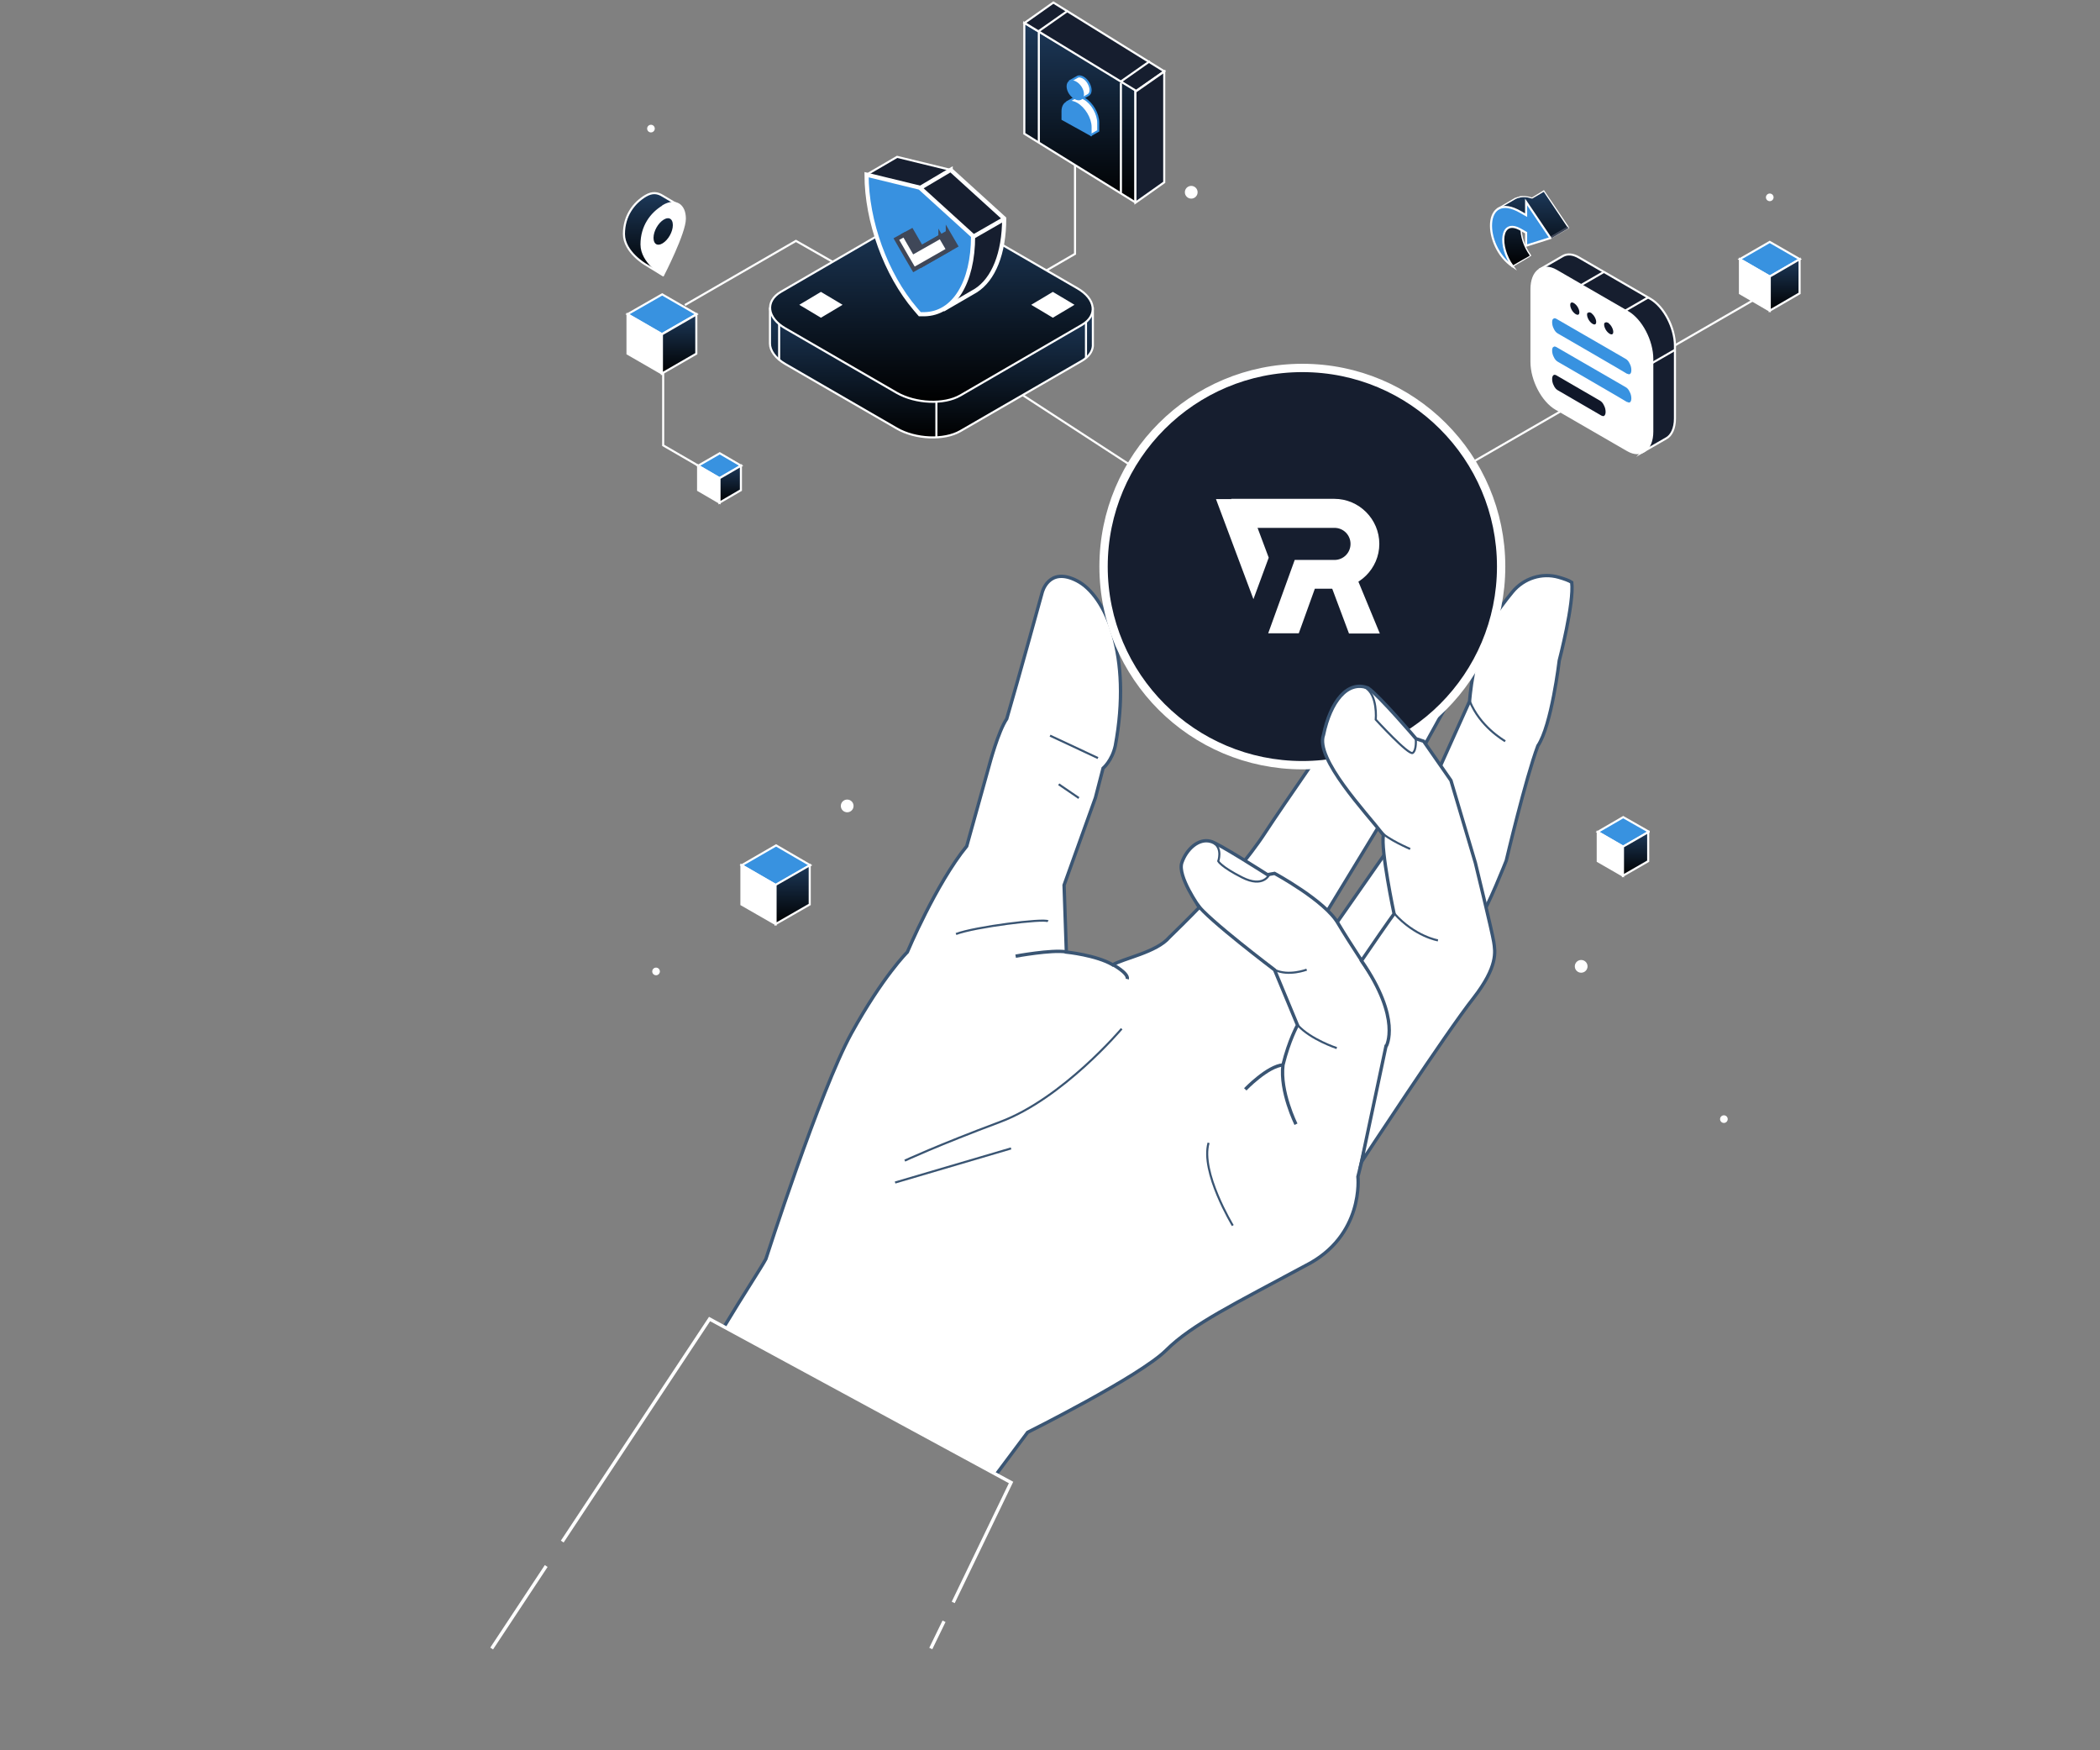 <svg width="504" height="420" viewBox="0 0 504 420" fill="none" xmlns="http://www.w3.org/2000/svg">
<rect x="0" y="0" width="504" height="420" fill="#808080" stroke="none"/>
<path d="M302.353 219.543L293.117 213.25C293.117 213.25 299.723 205.856 303.638 199.807C307.552 193.758 322.721 172.005 322.721 172.005L334.893 154.224L350.001 164.184L337.462 186.853L333.119 194.674L313.852 226.326L302.353 219.543Z" fill="white" stroke="#3A5573" stroke-width="0.8" stroke-miterlimit="10"/>
<path d="M317.889 225.653L343.15 189.48L352.692 168.278C352.692 168.278 353.548 156.24 357.524 149.641C359.237 146.831 361.255 144.142 363.029 142.003C365.72 138.765 370.063 137.36 374.1 138.52C375.384 138.887 376.607 139.315 377.219 139.743C377.831 144.692 374.222 158.501 374.222 158.501C374.222 158.501 372.387 174.082 369.084 178.971C366.148 186.792 361.5 206.528 361.5 206.528C361.5 206.528 357.096 217.71 354.955 220.765C352.814 223.82 329.204 255.533 329.204 255.533L314.77 224.37L317.889 225.653Z" fill="white" stroke="#3A5573" stroke-width="0.8" stroke-miterlimit="10"/>
<path d="M239.047 353.848L246.631 343.705C246.631 343.705 273.483 330.323 279.844 324.03C286.144 317.736 296.726 312.664 313.24 303.743C327.492 296.594 325.901 282.357 325.901 282.357C325.901 282.357 331.773 259.138 333.119 250.461C337.156 243.129 329.204 234.147 329.204 234.147C329.204 234.147 324.189 226.692 321.13 221.56C318.011 216.122 305.9 209.584 305.9 209.584L304.188 209.889C304.188 209.889 292.077 202.129 290.548 201.885C287.673 201.09 284.737 203.779 283.636 207.017C282.535 210.256 287.857 217.71 287.857 217.71C287.857 217.71 285.227 220.46 280.639 224.92C277.581 228.525 269.568 229.992 267.061 231.52C263.146 229.198 255.928 228.464 255.928 228.464L255.378 212.394L262.901 191.436L264.736 184.348C264.736 184.348 266.877 182.576 267.672 178.971C271.709 157.34 265.348 142.92 258.497 139.376C251.647 135.832 250.118 142.187 250.118 142.187C250.118 142.187 244.429 162.901 241.616 172.494C239.597 175.427 237.457 183.493 237.457 183.493C237.457 183.493 236.784 185.876 232.013 203.046C224.673 212.028 217.761 228.464 217.761 228.464C217.761 228.464 211.89 234.269 204.305 248.017C196.782 261.766 183.815 302.094 183.815 302.094C182.592 304.354 178.616 310.342 173.723 318.469" fill="white"/>
<path d="M239.047 353.848L246.631 343.705C246.631 343.705 273.483 330.323 279.844 324.03C286.144 317.736 296.726 312.664 313.24 303.743C327.492 296.594 325.901 282.357 325.901 282.357C325.901 282.357 331.773 259.138 333.119 250.461C337.156 243.129 329.204 234.147 329.204 234.147C329.204 234.147 324.189 226.692 321.13 221.56C318.011 216.122 305.9 209.584 305.9 209.584L304.188 209.889C304.188 209.889 292.077 202.129 290.548 201.885C287.673 201.09 284.737 203.779 283.636 207.017C282.535 210.256 287.857 217.71 287.857 217.71C287.857 217.71 285.227 220.46 280.639 224.92C277.581 228.525 269.568 229.992 267.061 231.52C263.146 229.198 255.928 228.464 255.928 228.464L255.378 212.394L262.901 191.436L264.736 184.348C264.736 184.348 266.877 182.576 267.672 178.971C271.709 157.34 265.348 142.92 258.497 139.376C251.647 135.832 250.118 142.187 250.118 142.187C250.118 142.187 244.429 162.901 241.616 172.494C239.597 175.427 237.457 183.493 237.457 183.493C237.457 183.493 236.784 185.876 232.013 203.046C224.673 212.028 217.761 228.464 217.761 228.464C217.761 228.464 211.89 234.269 204.305 248.017C196.782 261.766 183.815 302.094 183.815 302.094C182.592 304.354 178.616 310.342 173.723 318.469" stroke="#3A5573" stroke-width="0.8" stroke-miterlimit="10"/>
<path d="M312.564 183.615C338.926 183.615 360.273 162.29 360.273 135.954C360.273 109.619 338.926 88.294 312.564 88.294C286.202 88.294 264.855 109.619 264.855 135.954C264.855 162.29 286.202 183.615 312.564 183.615Z" fill="#161E2F" stroke="white" stroke-width="2" stroke-miterlimit="10"/>
<path d="M361.252 177.871C360.579 177.443 355.197 174.266 352.75 168.278" stroke="#3A5573" stroke-width="0.5" stroke-miterlimit="10"/>
<path d="M311.037 269.77C311.037 269.77 307.122 261.949 307.917 255.533C309.385 249.545 311.404 246.001 311.404 246.001L305.899 232.742C305.899 232.742 289.812 220.582 287.305 216.977" stroke="#3A5573" stroke-width="0.8" stroke-miterlimit="10"/>
<path d="M313.607 232.681C313.607 232.681 309.264 234.33 305.961 232.742" stroke="#3A5573" stroke-width="0.5" stroke-miterlimit="10"/>
<path d="M320.823 251.5C320.823 251.5 314.523 249.423 311.465 246.001" stroke="#3A5573" stroke-width="0.5" stroke-miterlimit="10"/>
<path d="M304.614 209.889C304.614 209.889 303.207 213.127 298.13 210.561C293.054 207.995 292.381 206.65 292.381 206.65C292.381 206.65 293.421 203.717 291.402 202.373" stroke="#3A5573" stroke-width="0.5" stroke-miterlimit="10"/>
<path d="M298.863 261.399C298.863 261.399 304.246 255.778 307.977 255.533" stroke="#3A5573" stroke-width="0.8" stroke-miterlimit="10"/>
<path d="M295.87 294.089C295.87 294.089 288.041 281.196 290.059 274.23" stroke="#3A5573" stroke-width="0.5" stroke-miterlimit="10"/>
<path d="M263.511 181.903L252.012 176.526" stroke="#3A5573" stroke-width="0.5" stroke-miterlimit="10"/>
<path d="M258.926 191.497L254.094 188.197" stroke="#3A5573" stroke-width="0.5" stroke-miterlimit="10"/>
<path d="M243.754 229.442C243.754 229.442 252.317 227.853 255.865 228.403" stroke="#3A5573" stroke-width="0.8" stroke-miterlimit="10"/>
<path d="M251.522 221.071C250.482 220.338 233.906 222.415 229.441 224.126" stroke="#3A5573" stroke-width="0.5" stroke-miterlimit="10"/>
<path d="M267.059 231.458C267.059 231.458 270.912 233.536 270.545 234.941" stroke="#3A5573" stroke-width="0.8" stroke-miterlimit="10"/>
<path d="M269.2 246.856C269.2 246.856 255.071 263.599 240.024 269.22C224.978 274.842 217.148 278.508 217.148 278.508" stroke="#3A5573" stroke-width="0.5" stroke-miterlimit="10"/>
<path d="M242.654 275.575L214.824 283.763" stroke="#3A5573" stroke-width="0.5" stroke-miterlimit="10"/>
<path d="M332.688 251.072C332.688 251.072 336.48 244.595 326.755 230.542C334.095 219.787 334.584 219.299 334.584 219.299C334.584 219.299 331.342 203.962 332.015 200.357C327.856 194.98 315.562 182.026 317.641 176.343C319.293 168.4 323.391 163.145 328.345 165.1C331.036 166.933 339.844 177.26 339.844 177.26L341.679 177.871L348.224 187.281L354.096 207.078C354.096 207.078 358.133 223.637 358.5 226.02C358.867 228.403 359.539 231.886 353.667 239.463C347.184 247.65 326.755 278.813 326.755 278.813L332.627 251.072H332.688Z" fill="white" stroke="#3A5573" stroke-width="0.8" stroke-miterlimit="10"/>
<path d="M338.439 203.718C338.439 203.718 332.873 201.335 331.344 199.501" stroke="#3A5573" stroke-width="0.5" stroke-miterlimit="10"/>
<path d="M339.784 177.26C339.784 177.26 340.028 180.009 339.05 180.682C338.071 181.293 330.181 172.677 330.181 172.677C330.181 172.677 330.731 166.689 327.551 164.917" stroke="#3A5573" stroke-width="0.5" stroke-miterlimit="10"/>
<path d="M345.108 225.654C345.108 225.654 339.603 224.737 334.648 219.238" stroke="#3A5573" stroke-width="0.5" stroke-miterlimit="10"/>
<path d="M318.5 137.971L323.76 152.024H331.161L324.494 135.893L318.5 137.971Z" fill="white"/>
<path d="M298.13 126.667H297.274H320.272C322.413 126.667 324.125 128.378 324.125 130.516C324.125 132.655 322.413 134.366 320.272 134.366H310.73L304.369 151.964H311.709L315.562 141.271H320.211C326.144 141.271 331.037 136.443 331.037 130.516C331.037 124.589 326.205 119.701 320.211 119.701H295.5L298.069 126.606L298.13 126.667Z" fill="white"/>
<path d="M304.493 133.815L299.233 119.762H291.832L300.823 143.775L304.493 133.815Z" fill="white"/>
<path d="M226.567 389.043L223.387 395.581" stroke="white" stroke-width="0.8" stroke-miterlimit="10"/>
<path d="M134.941 369.918L170.295 316.514L242.653 355.742L228.769 384.521" stroke="white" stroke-width="0.8" stroke-miterlimit="10"/>
<path d="M118 395.581L131.089 375.784" stroke="white" stroke-width="0.8" stroke-miterlimit="10"/>
<path d="M177.88 111.758L172.681 114.752L167.543 111.758L172.742 108.764L177.88 111.758Z" fill="#3892E0" stroke="white" stroke-width="0.5" stroke-miterlimit="10"/>
<path d="M172.681 120.618L167.543 117.624V111.758L172.681 114.752V120.618Z" fill="white" stroke="white" stroke-width="0.5" stroke-miterlimit="10"/>
<path d="M172.68 120.618L177.818 117.624V111.758L172.68 114.752V120.618Z" fill="url(#paint0_linear_13425_16773)" stroke="white" stroke-width="0.5" stroke-miterlimit="10"/>
<path d="M194.457 207.628L186.2 212.394L178.004 207.628L186.261 202.862L194.457 207.628Z" fill="#3892E0" stroke="white" stroke-width="0.5" stroke-miterlimit="10"/>
<path d="M186.138 221.743L177.941 217.038V207.628L186.138 212.333V221.743Z" fill="white" stroke="white" stroke-width="0.5" stroke-miterlimit="10"/>
<path d="M186.137 221.743L194.333 217.038V207.628L186.137 212.333V221.743Z" fill="url(#paint1_linear_13425_16773)" stroke="white" stroke-width="0.5" stroke-miterlimit="10"/>
<path d="M203.326 194.918C204.171 194.918 204.855 194.235 204.855 193.391C204.855 192.547 204.171 191.863 203.326 191.863C202.481 191.863 201.797 192.547 201.797 193.391C201.797 194.235 202.481 194.918 203.326 194.918Z" fill="white"/>
<path d="M157.453 234.024C157.959 234.024 158.37 233.614 158.37 233.108C158.37 232.602 157.959 232.191 157.453 232.191C156.946 232.191 156.535 232.602 156.535 233.108C156.535 233.614 156.946 234.024 157.453 234.024Z" fill="white"/>
<path d="M413.734 269.464C414.241 269.464 414.651 269.054 414.651 268.548C414.651 268.042 414.241 267.631 413.734 267.631C413.227 267.631 412.816 268.042 412.816 268.548C412.816 269.054 413.227 269.464 413.734 269.464Z" fill="white"/>
<path d="M247.363 67.091L258.006 60.92V30.124" stroke="white" stroke-width="0.5" stroke-miterlimit="10"/>
<path d="M201.735 63.914L191.031 57.804L164.363 73.202" stroke="white" stroke-width="0.5" stroke-miterlimit="10"/>
<path d="M167.605 111.758L159.164 106.869V82.489" stroke="white" stroke-width="0.5" stroke-miterlimit="10"/>
<path d="M272.504 48.638V21.264L245.836 5.499V32.079L272.504 48.577V48.638Z" fill="url(#paint2_linear_13425_16773)" stroke="white" stroke-width="0.5" stroke-miterlimit="10"/>
<path fill-rule="evenodd" clip-rule="evenodd" d="M252.806 0.611L245.895 5.5L272.685 21.814L279.413 17.109L252.806 0.611Z" fill="#161E2F" stroke="white" stroke-width="0.5" stroke-miterlimit="10"/>
<path fill-rule="evenodd" clip-rule="evenodd" d="M272.504 48.638L279.416 43.75V17.17L272.504 21.997V48.577V48.638Z" fill="#161E2F" stroke="white" stroke-width="0.5" stroke-miterlimit="10"/>
<path d="M249.32 7.699V34.157" stroke="white" stroke-width="0.5" stroke-miterlimit="10"/>
<path d="M269.016 19.858V46.316" stroke="white" stroke-width="0.5" stroke-miterlimit="10"/>
<path d="M249.32 7.455L256.293 2.566" stroke="white" stroke-width="0.5" stroke-miterlimit="10"/>
<path d="M269.016 19.553L275.988 14.665" stroke="white" stroke-width="0.5" stroke-miterlimit="10"/>
<path d="M162.958 49.249L162.53 56.521L159.043 65.992L154.945 63.486C154.945 63.486 149.746 60.492 149.746 56.154C149.746 51.816 152.07 48.7 154.945 46.989C156.597 46.011 157.881 46.255 159.043 46.989L162.958 49.31V49.249Z" fill="url(#paint3_linear_13425_16773)" stroke="white" stroke-width="0.5" stroke-miterlimit="10"/>
<path fill-rule="evenodd" clip-rule="evenodd" d="M159.164 49.432C162.039 47.721 164.363 49.065 164.363 52.487C164.363 55.909 159.164 65.991 159.164 65.991C159.164 65.991 153.965 62.997 153.965 58.659C153.965 54.32 156.289 51.204 159.164 49.493V49.432ZM159.164 58.597C160.571 57.742 161.733 55.726 161.733 54.015C161.733 52.304 160.571 51.632 159.164 52.487C157.757 53.343 156.595 55.359 156.595 57.07C156.595 58.781 157.757 59.453 159.164 58.597Z" fill="white" stroke="white" stroke-width="0.5" stroke-miterlimit="10"/>
<path d="M167.177 75.401L158.859 80.167L150.602 75.401L158.92 70.635L167.177 75.401Z" fill="#3892E0" stroke="white" stroke-width="0.5" stroke-miterlimit="10"/>
<path d="M158.859 89.638L150.602 84.872V75.462L158.859 80.228V89.638Z" fill="white" stroke="white" stroke-width="0.5" stroke-miterlimit="10"/>
<path d="M158.859 89.638L167.117 84.872V75.462L158.859 80.228V89.638Z" fill="url(#paint4_linear_13425_16773)" stroke="white" stroke-width="0.5" stroke-miterlimit="10"/>
<path d="M184.793 73.812V82.428C184.793 84.139 186.077 85.972 188.524 87.377L215.253 102.836C219.718 105.403 226.569 105.708 230.483 103.447L259.659 86.583C261.31 85.605 262.167 84.383 262.289 83.039V73.996L184.793 73.874V73.812Z" fill="url(#paint5_linear_13425_16773)" stroke="white" stroke-width="0.5" stroke-miterlimit="10"/>
<path d="M260.637 77.234V85.85" stroke="white" stroke-width="0.5" stroke-miterlimit="10"/>
<path d="M224.734 96.359V104.975" stroke="white" stroke-width="0.5" stroke-miterlimit="10"/>
<path d="M186.996 77.784V86.4" stroke="white" stroke-width="0.5" stroke-miterlimit="10"/>
<path fill-rule="evenodd" clip-rule="evenodd" d="M259.658 77.968L230.482 94.893C226.567 97.154 219.778 96.848 215.252 94.282L188.523 78.823C184.058 76.257 183.568 72.285 187.422 70.024L216.597 53.099C220.512 50.838 227.301 51.143 231.827 53.71L258.557 69.169C263.022 71.735 263.511 75.707 259.658 77.968Z" fill="url(#paint6_linear_13425_16773)" stroke="white" stroke-width="0.5" stroke-miterlimit="10"/>
<path d="M201.736 73.14L197.026 75.951L192.316 73.14L197.026 70.33L201.736 73.14Z" fill="white" stroke="white" stroke-width="0.5" stroke-miterlimit="10"/>
<path d="M257.396 73.14L252.686 75.951L247.977 73.14L252.686 70.33L257.396 73.14Z" fill="white" stroke="white" stroke-width="0.5" stroke-miterlimit="10"/>
<path d="M270.852 111.33L245.469 94.832" stroke="white" stroke-width="0.5"/>
<path d="M431.958 62.203L424.741 66.358L417.523 62.203L424.741 58.048L431.958 62.203Z" fill="#3892E0" stroke="white" stroke-width="0.5" stroke-miterlimit="10"/>
<path d="M424.742 74.546L417.586 70.391V62.203L424.742 66.358V74.546Z" fill="white" stroke="white" stroke-width="0.5" stroke-miterlimit="10"/>
<path d="M424.742 74.546L431.899 70.391V62.203L424.742 66.358V74.546Z" fill="url(#paint7_linear_13425_16773)" stroke="white" stroke-width="0.5" stroke-miterlimit="10"/>
<path d="M395.69 199.624L389.574 203.168L383.457 199.624L389.574 196.08L395.69 199.562V199.624Z" fill="#3892E0" stroke="white" stroke-width="0.5" stroke-miterlimit="10"/>
<path d="M389.512 210.133L383.457 206.65V199.685L389.512 203.167V210.133Z" fill="white" stroke="white" stroke-width="0.5" stroke-miterlimit="10"/>
<path d="M389.512 210.133L395.567 206.65V199.685L389.512 203.167V210.133Z" fill="url(#paint8_linear_13425_16773)" stroke="white" stroke-width="0.5" stroke-miterlimit="10"/>
<path d="M226.628 73.996L234.09 69.658C238.311 66.969 240.879 60.737 240.879 52.365L228.096 40.756L215.312 37.64L207.973 41.917L226.689 73.996H226.628Z" fill="#161E2F" stroke="white" stroke-width="0.5" stroke-miterlimit="10"/>
<path d="M228.16 40.756L217.762 46.927L219.046 60.859L226.753 74.057L234.215 69.719C238.436 67.03 241.004 60.798 241.004 52.426L228.221 40.817H228.16V40.756Z" fill="#161E2F" stroke="white" stroke-miterlimit="10"/>
<path d="M220.756 45.033L207.973 41.917C207.973 53.099 212.621 65.869 219.655 74.118L220.756 75.401H221.857C228.952 75.279 233.54 67.825 233.54 56.643L220.756 45.033Z" fill="#3891E0" stroke="white" stroke-miterlimit="10"/>
<path d="M227.484 55.787L221.123 59.392L218.798 55.359L216.902 56.398L219.227 60.431L221.123 63.669L229.38 58.965L227.484 55.726V55.787Z" fill="#3F4758" stroke="#3F4758" stroke-miterlimit="10"/>
<path d="M225.71 56.765L219.349 60.37L217.025 56.337L215.129 57.376L217.453 61.408L219.349 64.647L227.607 59.942L225.71 56.703V56.765Z" fill="white" stroke="#3F4758" stroke-miterlimit="10"/>
<path d="M240.879 52.609L233.539 56.825" stroke="white" stroke-miterlimit="10"/>
<path d="M352.875 111.208L423.826 70.269" stroke="white" stroke-width="0.5" stroke-miterlimit="10"/>
<path fill-rule="evenodd" clip-rule="evenodd" d="M394.221 108.458L399.848 105.22C401.133 104.547 401.989 102.837 401.989 100.392V82.978C401.989 78.64 399.359 73.568 396.056 71.674L378.93 61.775C377.462 60.92 376.177 60.859 375.138 61.409L369.633 64.586L394.282 108.397L394.221 108.458Z" fill="#161E2F" stroke="white" stroke-width="0.5" stroke-miterlimit="10"/>
<path d="M379.418 68.435L384.923 65.258" stroke="white" stroke-width="0.5" stroke-miterlimit="10"/>
<path d="M390.062 74.546L395.567 71.368" stroke="white" stroke-width="0.5" stroke-miterlimit="10"/>
<path d="M396.484 87.133L401.989 83.956" stroke="white" stroke-width="0.5" stroke-miterlimit="10"/>
<path d="M373.488 98.132L390.614 108.03C393.856 109.925 396.547 107.908 396.547 103.57V86.156C396.547 81.817 393.917 76.746 390.614 74.852L373.488 64.953C370.185 63.059 367.555 65.075 367.555 69.413V86.828C367.555 91.166 370.185 96.237 373.488 98.132Z" fill="white" stroke="white" stroke-width="0.5" stroke-miterlimit="10"/>
<path d="M376.972 72.407C377.156 72.285 377.462 72.285 377.89 72.53C378.257 72.774 378.624 73.141 378.869 73.568C379.113 73.996 379.297 74.485 379.297 74.913C379.297 75.34 379.174 75.585 378.93 75.707C378.746 75.829 378.44 75.829 378.012 75.585C377.645 75.34 377.278 74.974 377.034 74.546C376.789 74.118 376.605 73.629 376.605 73.202C376.605 72.774 376.728 72.53 376.972 72.407Z" fill="#101729" stroke="white" stroke-width="0.5"/>
<path d="M381.073 74.79C381.256 74.668 381.501 74.668 381.807 74.79H381.929C382.296 75.095 382.663 75.462 382.908 75.89C383.152 76.317 383.336 76.806 383.336 77.234C383.336 77.662 383.213 77.906 382.969 78.028C382.785 78.151 382.479 78.151 382.051 77.906C381.684 77.662 381.317 77.295 381.073 76.867C380.828 76.44 380.645 75.951 380.645 75.523C380.645 75.095 380.767 74.851 381.012 74.729L381.073 74.79Z" fill="#101729" stroke="white" stroke-width="0.5"/>
<path d="M385.17 77.173C385.354 77.051 385.598 77.051 385.904 77.173H386.027C386.394 77.479 386.761 77.845 387.005 78.273C387.25 78.701 387.433 79.19 387.433 79.617C387.433 80.045 387.311 80.29 387.066 80.412C386.883 80.534 386.577 80.534 386.149 80.289C385.782 80.045 385.415 79.678 385.17 79.251C384.926 78.823 384.742 78.334 384.742 77.906C384.742 77.479 384.865 77.234 385.109 77.112L385.17 77.173Z" fill="#101729" stroke="white" stroke-width="0.5"/>
<path d="M372.69 76.257C372.935 76.073 373.24 76.073 373.607 76.257L390.305 85.911C390.734 86.155 391.101 86.583 391.345 87.133C391.651 87.683 391.773 88.233 391.773 88.844C391.773 89.455 391.59 89.76 391.345 89.944C391.162 90.066 390.856 90.127 390.55 89.944H390.428C390.428 89.883 373.73 80.228 373.73 80.228C373.302 79.984 372.935 79.556 372.69 79.006C372.384 78.456 372.262 77.845 372.262 77.295C372.262 76.745 372.445 76.379 372.69 76.195V76.257Z" fill="#3892E0" stroke="white" stroke-width="0.5"/>
<path d="M372.69 83.039C372.935 82.856 373.24 82.856 373.607 83.039L390.305 92.693C390.734 92.938 391.101 93.365 391.345 93.915C391.651 94.465 391.773 95.076 391.773 95.626C391.773 96.176 391.59 96.543 391.345 96.726C391.162 96.848 390.856 96.909 390.55 96.726H390.428C390.428 96.665 373.73 87.01 373.73 87.01C373.302 86.766 372.935 86.338 372.69 85.788C372.384 85.239 372.262 84.627 372.262 84.078C372.262 83.528 372.445 83.161 372.69 82.978V83.039Z" fill="#3892E0" stroke="white" stroke-width="0.5"/>
<path d="M372.69 89.822C372.935 89.638 373.24 89.638 373.607 89.822L384.128 95.932C384.556 96.176 384.923 96.604 385.168 97.154C385.473 97.704 385.596 98.315 385.596 98.865C385.596 99.415 385.412 99.781 385.168 99.965C384.984 100.148 384.678 100.148 384.25 99.965L373.73 93.854C373.302 93.61 372.935 93.182 372.69 92.632C372.384 92.082 372.262 91.471 372.262 90.921C372.262 90.371 372.445 90.005 372.69 89.822Z" fill="#101729" stroke="white" stroke-width="0.5"/>
<path d="M376.423 54.626H376.301L371.958 57.192L369.206 55.603L368.288 53.282C367.983 53.098 367.983 52.793 367.921 52.609V52.304C367.921 52.304 367.921 52.182 367.799 52.182C366.943 51.998 366.27 52.182 365.842 52.671C365.414 53.159 365.169 53.893 365.108 54.87C365.047 56.764 365.781 59.27 367.31 61.408V61.531C367.371 61.531 367.249 61.531 367.249 61.531L363.089 63.975L361.621 62.264L360.643 60.797L359.664 50.165L363.946 47.66C364.129 47.538 364.374 47.477 364.618 47.416H364.802C365.597 47.232 366.637 47.232 367.799 47.66L370.613 45.949L376.546 54.748L376.423 54.565V54.626Z" fill="url(#paint9_linear_13425_16773)"/>
<path d="M376.421 54.626V54.748H376.665L376.543 54.626H376.421ZM376.359 54.687V54.565H376.298V54.687H376.359ZM372.017 57.193V57.315H372.078V57.131C372.017 57.131 372.017 57.131 372.017 57.193ZM369.264 55.604V55.482H369.325V55.604H369.264ZM367.307 61.347V61.47H367.49V61.347H367.307ZM367.185 61.47V61.592H367.246V61.47H367.185ZM362.964 63.914L362.842 64.036V64.158H363.025V64.036V63.914H362.964ZM361.557 62.142H361.435V62.264L361.557 62.142ZM359.539 50.044V49.921H359.355V50.044H359.539ZM363.821 47.538L363.943 47.416H363.759V47.538H363.821ZM363.821 47.599L363.698 47.721H363.882V47.599H363.821ZM367.674 47.538V47.66H367.735V47.477C367.674 47.477 367.674 47.477 367.674 47.538ZM370.487 45.827H370.61V45.644H370.426V45.827H370.487ZM376.421 54.626V54.504H376.237V54.626C376.298 54.626 376.359 54.748 376.359 54.748H376.482V54.565C376.421 54.565 376.421 54.565 376.421 54.565V54.626ZM376.359 54.687V54.565C376.298 54.565 371.955 57.07 371.955 57.07V57.193C372.017 57.193 372.139 57.315 372.139 57.315L376.482 54.809V54.687H376.359ZM372.017 57.193V57.07C372.078 57.07 369.325 55.482 369.325 55.482V55.604C369.264 55.604 369.142 55.726 369.142 55.726L371.894 57.315V57.193H372.017ZM369.264 55.604C369.203 55.604 369.142 55.726 369.142 55.726V55.604H369.264ZM369.203 55.543L369.081 55.665H369.203V55.543ZM369.203 55.543H369.325L368.408 53.16H368.286L368.163 53.282L369.081 55.604H369.203V55.543ZM368.286 53.16V53.038C368.163 52.915 368.102 52.671 368.102 52.426H367.857C367.857 52.671 367.919 52.976 368.286 53.221V53.099V53.16ZM367.919 52.488H368.041C368.041 52.365 368.041 52.243 367.98 52.121H367.857L367.735 52.243V52.488H367.919ZM367.857 52.182H367.98C367.98 52.121 367.98 52.06 367.919 51.999H367.796V52.121H367.735H367.857V52.182ZM367.735 52.121V51.999C366.818 51.754 366.145 51.999 365.655 52.488L365.778 52.61L365.9 52.732C366.267 52.304 366.879 52.121 367.735 52.304V52.182V52.121ZM365.778 52.549L365.655 52.426C365.166 52.915 364.921 53.771 364.86 54.748H365.105C365.105 53.832 365.411 53.099 365.778 52.671L365.655 52.549H365.778ZM365.044 54.748H364.921C364.86 56.643 365.594 59.209 367.185 61.347H367.307L367.429 61.164C365.9 59.087 365.166 56.581 365.227 54.748H365.044ZM367.246 61.286H367.123V61.47H367.307L367.429 61.286V61.164H367.246V61.286ZM367.307 61.225H367.062V61.347C367.123 61.347 367.246 61.47 367.246 61.47H367.368V61.225H367.307ZM367.185 61.47V61.347C367.123 61.347 362.903 63.792 362.903 63.792V63.914C362.964 63.914 363.087 64.036 363.087 64.036L367.246 61.592V61.47H367.185ZM362.964 63.914L363.087 63.792L361.619 62.081L361.496 62.203L361.374 62.325L362.842 64.097L362.964 63.975V63.914ZM361.557 62.142H361.68L360.701 60.614H360.579L360.456 60.798L361.435 62.264H361.557V62.142ZM360.579 60.736H360.701L359.722 50.105H359.478L360.456 60.736H360.579ZM359.539 50.044V50.166C359.6 50.166 363.882 47.66 363.882 47.66V47.538C363.821 47.538 363.698 47.416 363.698 47.416L359.417 49.921V50.044H359.539ZM363.821 47.599V47.721C364.065 47.599 364.31 47.538 364.493 47.477V47.233C364.188 47.233 363.943 47.355 363.759 47.477V47.599H363.821ZM364.493 47.355V47.477H364.677V47.233H364.432V47.416H364.493V47.355ZM364.677 47.294V47.416C365.472 47.233 366.512 47.233 367.613 47.66V47.538L367.735 47.416C366.573 46.988 365.472 46.988 364.616 47.111V47.233H364.677V47.294ZM367.674 47.538V47.66C367.735 47.66 370.61 45.95 370.61 45.95V45.827C370.549 45.827 370.426 45.705 370.426 45.705L367.613 47.416V47.538H367.674ZM370.487 45.827H370.365L376.298 54.687H376.421L376.543 54.504L370.61 45.705H370.487V45.827Z" fill="white"/>
<path d="M376.301 54.565L372.02 57.07" stroke="#3F4758" stroke-width="0.5" stroke-miterlimit="10"/>
<path fill-rule="evenodd" clip-rule="evenodd" d="M372.08 57.071L366.269 48.455V51.632L364.985 50.899C355.749 45.522 355.871 59.087 363.028 63.914C359.602 59.209 359.969 52.243 364.985 55.115L366.269 55.849V58.965L372.08 57.132V57.071Z" fill="#3891E0" stroke="white" stroke-width="0.5" stroke-miterlimit="10"/>
<path d="M259.352 23.83L261.186 22.792C261.492 22.608 261.737 22.242 261.737 21.631C261.737 20.531 260.942 19.125 259.902 18.576C259.413 18.331 258.985 18.27 258.679 18.392L256.844 19.431L259.352 23.769V23.83Z" fill="white" stroke="#3891E0" stroke-width="0.5" stroke-miterlimit="10"/>
<path fill-rule="evenodd" clip-rule="evenodd" d="M261.862 32.385L263.574 31.407V29.452C263.574 27.313 262.106 24.747 260.271 23.708C259.354 23.158 258.497 23.097 257.947 23.463L256.234 24.441L261.862 32.385Z" fill="white" stroke="#3891E0" stroke-width="0.5" stroke-miterlimit="10"/>
<path d="M258.069 23.586C259.109 24.136 259.904 23.708 259.904 22.608C259.904 21.508 259.109 20.286 258.069 19.736C257.03 19.186 256.234 19.614 256.234 20.714C256.234 21.814 257.03 23.036 258.069 23.586Z" fill="#3891E0" stroke="#3891E0" stroke-width="0.5" stroke-miterlimit="10"/>
<path fill-rule="evenodd" clip-rule="evenodd" d="M261.736 30.491C261.736 28.413 260.207 25.908 258.372 24.869C256.537 23.83 255.008 24.686 255.008 26.702V28.596L261.736 32.324V30.429V30.491Z" fill="#3891E0" stroke="#3891E0" stroke-width="0.5" stroke-miterlimit="10"/>
<path d="M285.896 47.661C286.741 47.661 287.425 46.977 287.425 46.133C287.425 45.289 286.741 44.605 285.896 44.605C285.052 44.605 284.367 45.289 284.367 46.133C284.367 46.977 285.052 47.661 285.896 47.661Z" fill="white"/>
<path d="M379.482 233.414C380.327 233.414 381.011 232.73 381.011 231.886C381.011 231.042 380.327 230.358 379.482 230.358C378.638 230.358 377.953 231.042 377.953 231.886C377.953 232.73 378.638 233.414 379.482 233.414Z" fill="white"/>
<path d="M424.742 48.272C425.248 48.272 425.659 47.861 425.659 47.355C425.659 46.849 425.248 46.438 424.742 46.438C424.235 46.438 423.824 46.849 423.824 47.355C423.824 47.861 424.235 48.272 424.742 48.272Z" fill="white"/>
<path d="M156.23 31.773C156.737 31.773 157.147 31.363 157.147 30.857C157.147 30.351 156.737 29.94 156.23 29.94C155.723 29.94 155.312 30.351 155.312 30.857C155.312 31.363 155.723 31.773 156.23 31.773Z" fill="white"/>
<defs>
<linearGradient id="paint0_linear_13425_16773" x1="175.249" y1="111.758" x2="175.249" y2="120.618" gradientUnits="userSpaceOnUse">
<stop stop-color="#1D395A"/>
<stop offset="1"/>
</linearGradient>
<linearGradient id="paint1_linear_13425_16773" x1="190.235" y1="207.628" x2="190.235" y2="221.743" gradientUnits="userSpaceOnUse">
<stop stop-color="#1D395A"/>
<stop offset="1"/>
</linearGradient>
<linearGradient id="paint2_linear_13425_16773" x1="259.17" y1="5.499" x2="259.17" y2="48.638" gradientUnits="userSpaceOnUse">
<stop stop-color="#1D395A"/>
<stop offset="1"/>
</linearGradient>
<linearGradient id="paint3_linear_13425_16773" x1="156.352" y1="46.316" x2="156.352" y2="65.992" gradientUnits="userSpaceOnUse">
<stop stop-color="#1D395A"/>
<stop offset="1"/>
</linearGradient>
<linearGradient id="paint4_linear_13425_16773" x1="163.019" y1="75.462" x2="163.019" y2="89.638" gradientUnits="userSpaceOnUse">
<stop stop-color="#1D395A"/>
<stop offset="1"/>
</linearGradient>
<linearGradient id="paint5_linear_13425_16773" x1="223.51" y1="73.812" x2="223.51" y2="104.975" gradientUnits="userSpaceOnUse">
<stop stop-color="#1D395A"/>
<stop offset="1"/>
</linearGradient>
<linearGradient id="paint6_linear_13425_16773" x1="223.57" y1="51.571" x2="223.57" y2="96.359" gradientUnits="userSpaceOnUse">
<stop stop-color="#1D395A"/>
<stop offset="1"/>
</linearGradient>
<linearGradient id="paint7_linear_13425_16773" x1="428.351" y1="62.203" x2="428.351" y2="74.546" gradientUnits="userSpaceOnUse">
<stop stop-color="#1D395A"/>
<stop offset="1"/>
</linearGradient>
<linearGradient id="paint8_linear_13425_16773" x1="392.509" y1="199.685" x2="392.509" y2="210.133" gradientUnits="userSpaceOnUse">
<stop stop-color="#1D395A"/>
<stop offset="1"/>
</linearGradient>
<linearGradient id="paint9_linear_13425_16773" x1="368.105" y1="45.827" x2="368.105" y2="63.913" gradientUnits="userSpaceOnUse">
<stop stop-color="#1D395A"/>
<stop offset="1"/>
</linearGradient>
</defs>
</svg>
